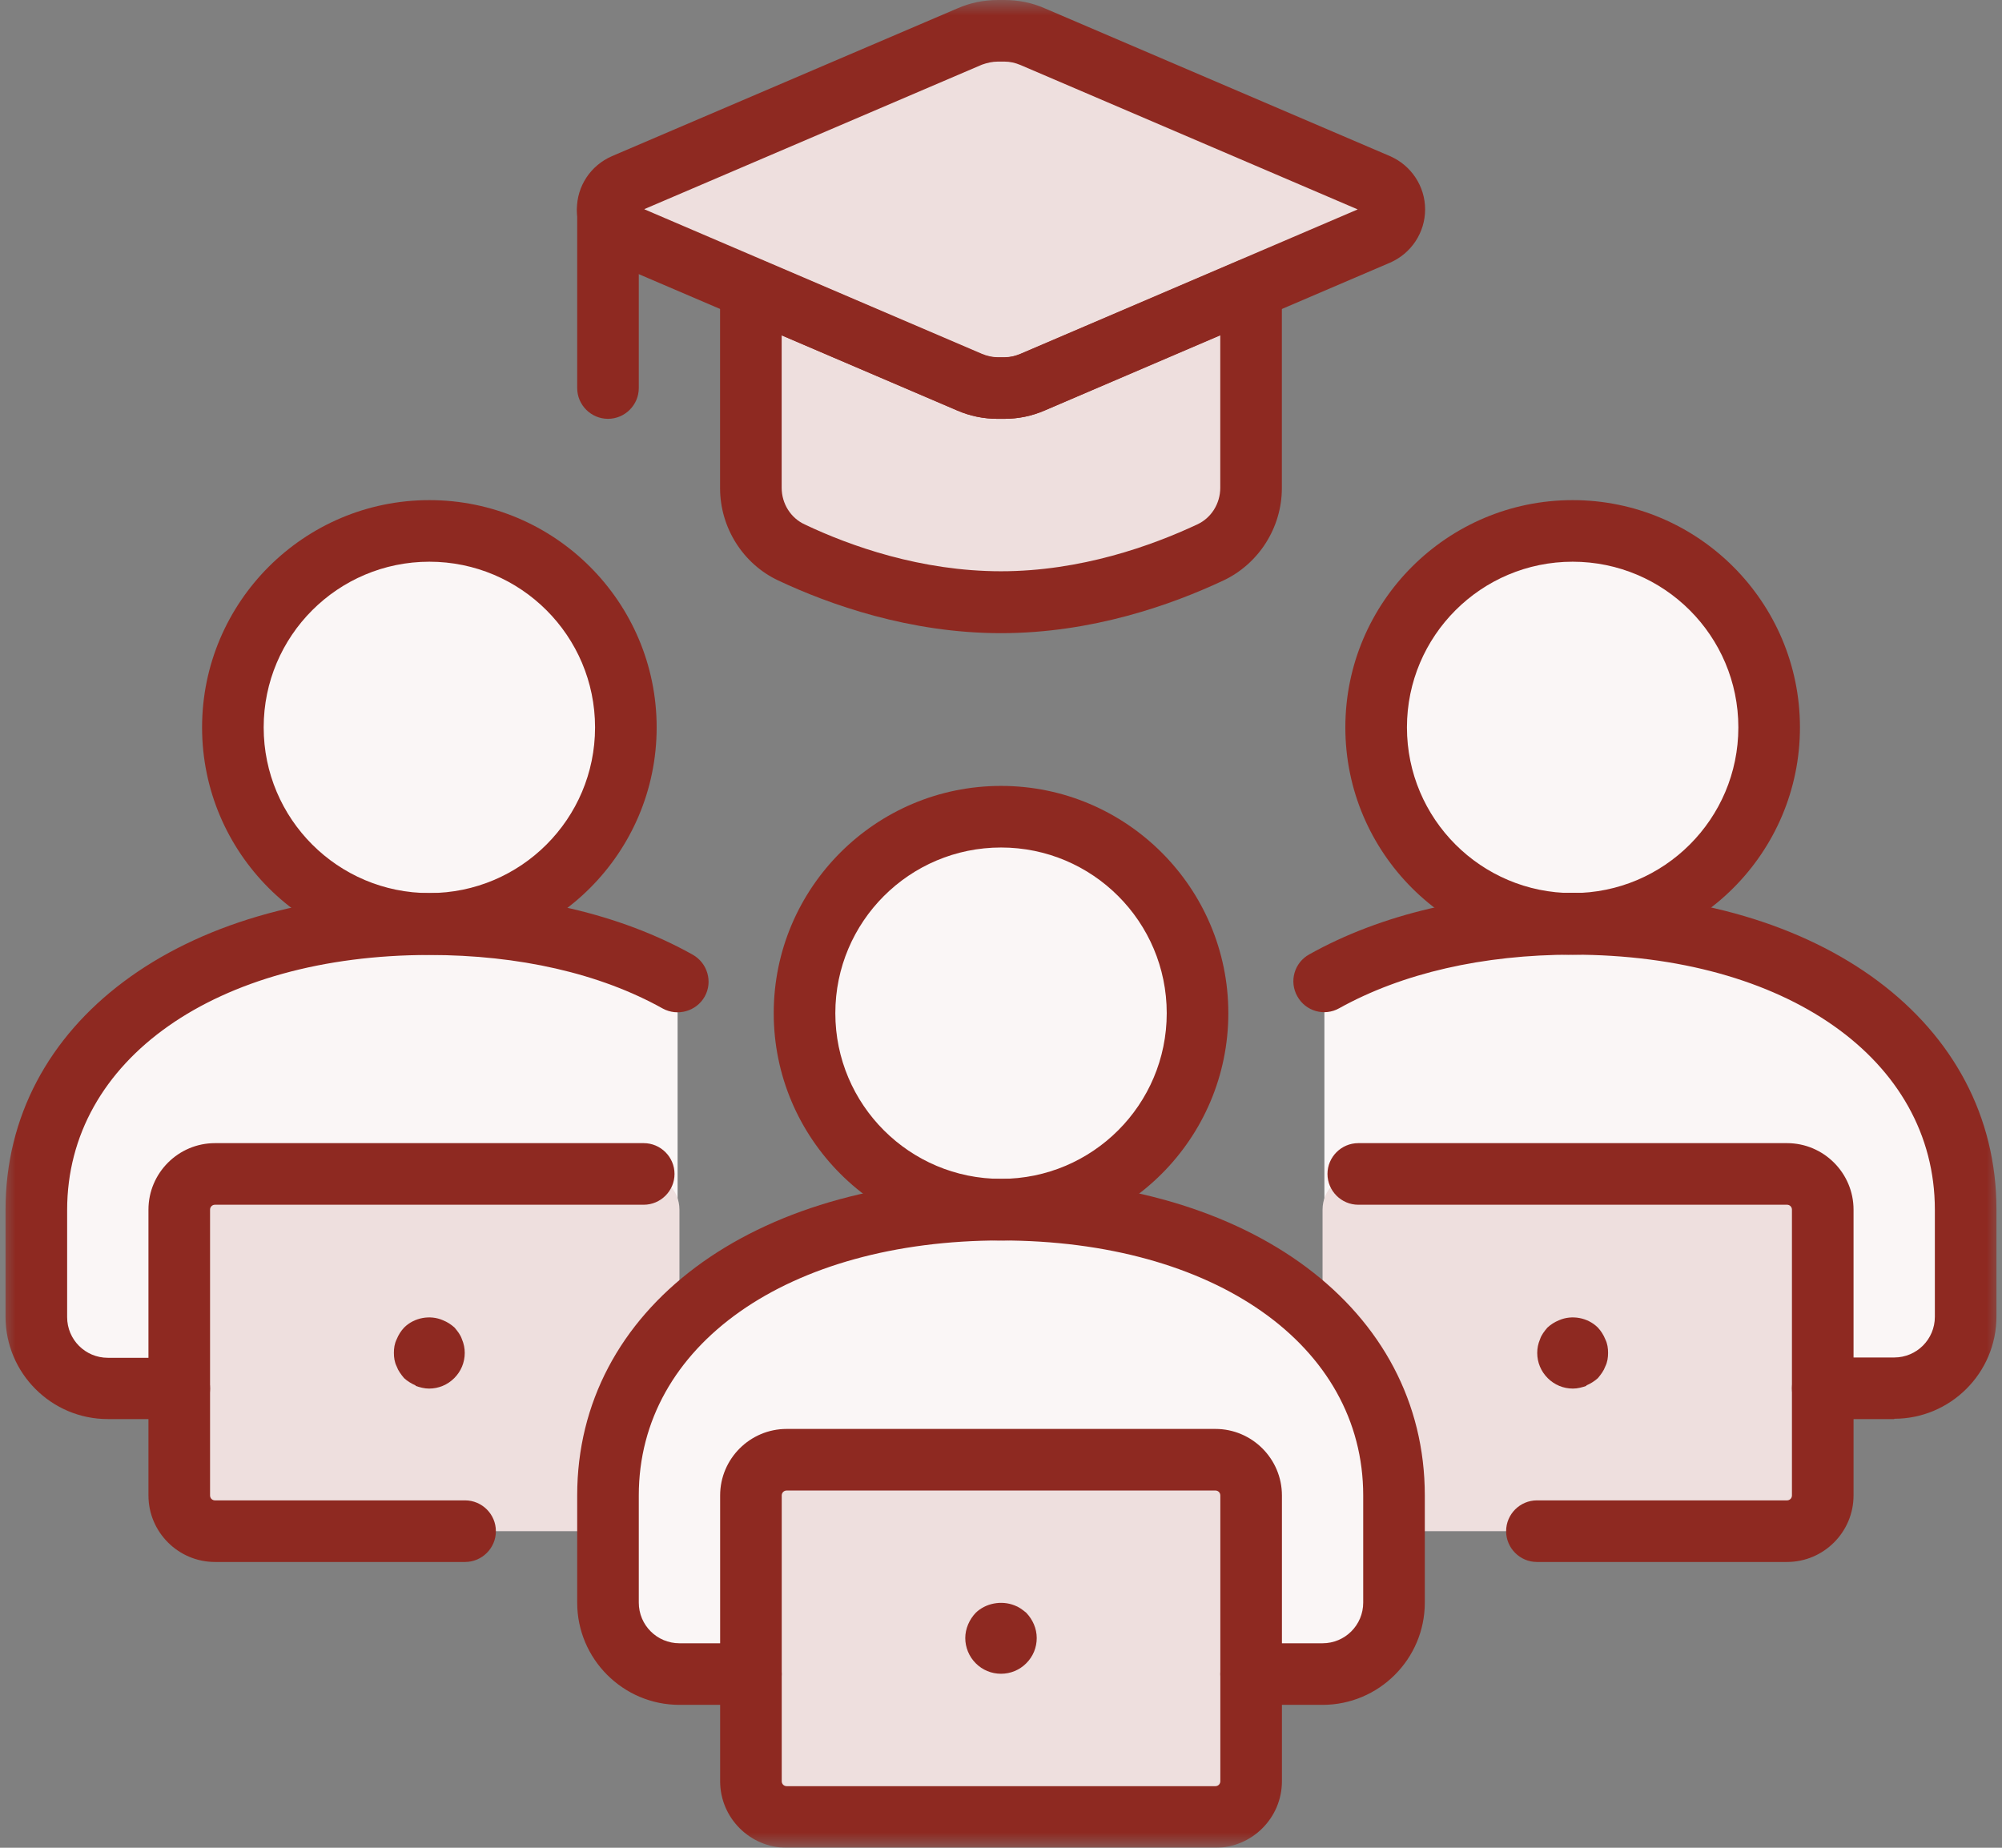 <svg width="65" height="60" viewBox="0 0 65 60" fill="none" xmlns="http://www.w3.org/2000/svg">
<rect x="0" y="0" width="65" height="60" fill="#808080" stroke="none"/>
<mask id="mask0_2245_48886" style="mask-type:luminance" maskUnits="userSpaceOnUse" x="0" y="0" width="65" height="60">
<path d="M65 0H0V60H65V0Z" fill="white"/>
</mask>
<g mask="url(#mask0_2245_48886)">
<path d="M51.06 30C58.57 30 63.82 33.82 63.82 39.28V42.76C63.82 44.04 62.78 45.08 61.5 45.08H43V31.87C45.14 30.68 47.9 30 51.06 30Z" fill="#FAF6F6"/>
<path d="M42.94 39.28V48.56C42.94 49.201 43.459 49.72 44.099 49.72H58.02C58.66 49.72 59.179 49.201 59.179 48.56V39.28C59.179 38.639 58.66 38.12 58.02 38.12H44.099C43.459 38.12 42.94 38.639 42.94 39.28Z" fill="#EEDFDE"/>
<path d="M51.5 44.99C51.64 44.93 51.77 44.85 51.88 44.75C51.98 44.63 52.07 44.51 52.12 44.37C52.19 44.23 52.21 44.08 52.21 43.93C52.21 43.78 52.19 43.63 52.12 43.49C52.06 43.34 51.98 43.22 51.88 43.11C51.55 42.78 51.03 42.69 50.62 42.87C50.47 42.93 50.35 43.01 50.24 43.11C50.14 43.23 50.05 43.34 50 43.49C49.94 43.63 49.91 43.78 49.91 43.93C49.91 44.24 50.03 44.53 50.25 44.75C50.47 44.97 50.76 45.09 51.07 45.09C51.22 45.09 51.37 45.05 51.51 45L51.5 44.99Z" fill="#8E2921"/>
<path d="M51.06 30C54.58 30 57.44 27.14 57.44 23.62C57.44 20.1 54.58 17.24 51.06 17.24C47.54 17.24 44.68 20.1 44.68 23.62C44.68 27.14 47.54 30 51.06 30Z" fill="#FAF6F6"/>
<path d="M13.94 30C6.43 30 1.18 33.82 1.18 39.28V42.76C1.18 44.04 2.22 45.08 3.5 45.08H22V31.87C19.86 30.68 17.1 30 13.94 30Z" fill="#FAF6F6"/>
<path d="M5.82 39.28L5.82 48.56C5.82 49.201 6.34 49.72 6.98 49.72H20.9C21.541 49.72 22.06 49.201 22.06 48.56V39.28C22.06 38.639 21.541 38.12 20.9 38.12H6.98C6.34 38.12 5.82 38.639 5.82 39.28Z" fill="#EEDFDE"/>
<path d="M24.38 54.36H22.06C20.78 54.36 19.74 53.32 19.74 52.04V48.56C19.74 43.1 24.99 39.28 32.5 39.28C40.01 39.28 45.26 43.1 45.26 48.56V52.04C45.26 53.32 44.22 54.36 42.94 54.36H40.62" fill="#FAF6F6"/>
<path d="M24.379 48.56V57.84C24.379 58.481 24.898 59 25.539 59H39.459C40.1 59 40.619 58.481 40.619 57.84V48.56C40.619 47.919 40.1 47.4 39.459 47.4H25.539C24.898 47.4 24.379 47.919 24.379 48.56Z" fill="#EEDFDE"/>
<path d="M32.94 52.13C32.51 51.96 32 52.06 31.68 52.37C31.47 52.59 31.34 52.89 31.34 53.19C31.34 53.49 31.46 53.79 31.68 54.01C31.9 54.23 32.19 54.35 32.5 54.35C32.81 54.35 33.1 54.23 33.32 54.01C33.54 53.79 33.66 53.5 33.66 53.19C33.66 52.88 33.53 52.59 33.32 52.37C33.2 52.27 33.08 52.18 32.94 52.13Z" fill="#8E2921"/>
<path d="M13.499 44.99C13.359 44.93 13.229 44.85 13.119 44.75C13.019 44.63 12.929 44.51 12.879 44.37C12.809 44.23 12.789 44.08 12.789 43.93C12.789 43.78 12.809 43.63 12.879 43.49C12.939 43.34 13.019 43.22 13.119 43.11C13.449 42.78 13.969 42.69 14.379 42.87C14.529 42.93 14.649 43.01 14.759 43.11C14.859 43.23 14.949 43.34 14.999 43.49C15.059 43.63 15.089 43.78 15.089 43.93C15.089 44.24 14.969 44.53 14.749 44.75C14.529 44.97 14.239 45.09 13.929 45.09C13.779 45.09 13.629 45.05 13.489 45L13.499 44.99Z" fill="#8E2921"/>
<path d="M32.499 39.28C28.979 39.28 26.119 36.42 26.119 32.9C26.119 29.38 28.979 26.52 32.499 26.52C36.019 26.52 38.879 29.38 38.879 32.9C38.879 36.42 36.019 39.28 32.499 39.28Z" fill="#FAF6F6"/>
<path d="M13.941 30C10.421 30 7.561 27.14 7.561 23.62C7.561 20.1 10.421 17.24 13.941 17.24C17.46 17.24 20.32 20.1 20.32 23.62C20.32 27.14 17.46 30 13.941 30Z" fill="#FAF6F6"/>
<path d="M32.499 19.56C29.719 19.56 27.269 18.68 25.699 17.94C24.899 17.56 24.379 16.74 24.379 15.85V9.37L31.479 12.41C31.769 12.54 32.079 12.6 32.399 12.6H32.609C32.929 12.6 33.229 12.54 33.519 12.41L40.619 9.37V15.85C40.619 16.75 40.099 17.57 39.299 17.95C37.729 18.69 35.289 19.57 32.499 19.57V19.56Z" fill="#EEDFDE"/>
<path d="M44.73 5.99L33.52 1.19C33.23 1.07 32.93 1 32.61 1H32.4C32.08 1 31.77 1.06 31.49 1.19L20.28 5.99C19.96 6.13 19.75 6.45 19.75 6.8C19.75 7.15 19.96 7.47 20.28 7.61L31.49 12.41C31.78 12.54 32.09 12.6 32.4 12.6H32.61C32.93 12.6 33.23 12.54 33.52 12.41L44.73 7.61C45.05 7.47 45.26 7.15 45.26 6.8C45.26 6.45 45.05 6.13 44.73 5.99Z" fill="#EEDFDE"/>
<path d="M51.06 31C46.99 31 43.68 27.69 43.68 23.62C43.68 19.55 46.99 16.24 51.06 16.24C55.13 16.24 58.44 19.55 58.44 23.62C58.44 27.69 55.13 31 51.06 31ZM51.06 18.24C48.09 18.24 45.68 20.65 45.68 23.62C45.68 26.59 48.09 29 51.06 29C54.03 29 56.44 26.59 56.44 23.62C56.44 20.65 54.03 18.24 51.06 18.24Z" fill="#8E2921"/>
<path d="M61.5 46.08H59.18C58.63 46.08 58.18 45.63 58.18 45.08C58.18 44.53 58.63 44.08 59.18 44.08H61.5C62.23 44.08 62.82 43.49 62.82 42.76V39.28C62.82 34.4 57.98 31 51.06 31C48.15 31 45.53 31.6 43.48 32.74C43 33.01 42.39 32.84 42.12 32.35C41.85 31.87 42.02 31.26 42.51 30.99C44.85 29.68 47.81 28.99 51.06 28.99C59.16 28.99 64.82 33.22 64.82 39.27V42.75C64.82 44.58 63.33 46.07 61.5 46.07V46.08Z" fill="#8E2921"/>
<path d="M58.02 50.72H49.9C49.35 50.72 48.9 50.27 48.9 49.72C48.9 49.17 49.35 48.72 49.9 48.72H58.02C58.11 48.72 58.18 48.65 58.18 48.56V39.28C58.18 39.19 58.11 39.12 58.02 39.12H44.1C43.55 39.12 43.1 38.67 43.1 38.12C43.1 37.57 43.55 37.12 44.1 37.12H58.02C59.21 37.12 60.18 38.09 60.18 39.28V48.56C60.18 49.75 59.21 50.72 58.02 50.72Z" fill="#8E2921"/>
<path d="M32.501 40.28C28.431 40.28 25.121 36.97 25.121 32.9C25.121 28.83 28.431 25.52 32.501 25.52C36.571 25.52 39.881 28.83 39.881 32.9C39.881 36.97 36.571 40.28 32.501 40.28ZM32.501 27.52C29.531 27.52 27.121 29.93 27.121 32.9C27.121 35.87 29.531 38.28 32.501 38.28C35.471 38.28 37.881 35.87 37.881 32.9C37.881 29.93 35.471 27.52 32.501 27.52Z" fill="#8E2921"/>
<path d="M42.94 55.36H40.62C40.07 55.36 39.62 54.91 39.62 54.36C39.62 53.81 40.07 53.36 40.62 53.36H42.94C43.67 53.36 44.26 52.77 44.26 52.04V48.56C44.26 43.68 39.42 40.28 32.5 40.28C25.58 40.28 20.74 43.68 20.74 48.56V52.04C20.74 52.77 21.33 53.36 22.06 53.36H24.38C24.93 53.36 25.38 53.81 25.38 54.36C25.38 54.91 24.93 55.36 24.38 55.36H22.06C20.23 55.36 18.74 53.87 18.74 52.04V48.56C18.74 42.51 24.4 38.28 32.5 38.28C40.6 38.28 46.26 42.51 46.26 48.56V52.04C46.26 53.87 44.77 55.36 42.94 55.36Z" fill="#8E2921"/>
<path d="M39.461 60H25.541C24.351 60 23.381 59.03 23.381 57.84V48.56C23.381 47.37 24.351 46.4 25.541 46.4H39.461C40.651 46.4 41.621 47.37 41.621 48.56V57.84C41.621 59.03 40.651 60 39.461 60ZM25.541 48.4C25.451 48.4 25.381 48.47 25.381 48.56V57.84C25.381 57.93 25.451 58 25.541 58H39.461C39.551 58 39.621 57.93 39.621 57.84V48.56C39.621 48.47 39.551 48.4 39.461 48.4H25.541Z" fill="#8E2921"/>
<path d="M13.941 31C9.871 31 6.561 27.69 6.561 23.62C6.561 19.55 9.871 16.24 13.941 16.24C18.011 16.24 21.32 19.55 21.32 23.62C21.32 27.69 18.011 31 13.941 31ZM13.941 18.24C10.97 18.24 8.561 20.65 8.561 23.62C8.561 26.59 10.97 29 13.941 29C16.91 29 19.32 26.59 19.32 23.62C19.32 20.65 16.91 18.24 13.941 18.24Z" fill="#8E2921"/>
<path d="M5.82 46.08H3.5C1.67 46.08 0.18 44.59 0.18 42.76V39.28C0.18 33.23 5.84 29 13.94 29C17.19 29 20.15 29.69 22.49 31C22.97 31.27 23.15 31.88 22.88 32.36C22.61 32.84 22 33.01 21.52 32.75C19.48 31.61 16.85 31.01 13.94 31.01C7.02 31.01 2.18 34.41 2.18 39.29V42.77C2.18 43.5 2.77 44.09 3.5 44.09H5.82C6.37 44.09 6.82 44.54 6.82 45.09C6.82 45.64 6.37 46.09 5.82 46.09V46.08Z" fill="#8E2921"/>
<path d="M15.1 50.72H6.98C5.79 50.72 4.82 49.75 4.82 48.56V39.28C4.82 38.09 5.79 37.12 6.98 37.12H20.9C21.45 37.12 21.9 37.57 21.9 38.12C21.9 38.67 21.45 39.12 20.9 39.12H6.98C6.89 39.12 6.82 39.19 6.82 39.28V48.56C6.82 48.65 6.89 48.72 6.98 48.72H15.1C15.65 48.72 16.1 49.17 16.1 49.72C16.1 50.27 15.65 50.72 15.1 50.72Z" fill="#8E2921"/>
<path d="M32.499 20.56C29.529 20.56 26.929 19.63 25.269 18.85C24.119 18.31 23.379 17.13 23.379 15.85V9.37C23.379 9.03 23.549 8.72 23.829 8.54C24.109 8.35 24.469 8.32 24.769 8.46L31.869 11.5C32.039 11.57 32.209 11.61 32.389 11.61H32.599C32.779 11.61 32.949 11.57 33.119 11.5L40.229 8.46C40.539 8.33 40.889 8.36 41.169 8.54C41.449 8.73 41.619 9.04 41.619 9.37V15.85C41.619 17.13 40.869 18.31 39.719 18.85C38.059 19.63 35.469 20.56 32.499 20.56ZM25.379 10.88V15.84C25.379 16.35 25.669 16.82 26.129 17.03C27.599 17.73 29.909 18.55 32.499 18.55C35.089 18.55 37.399 17.72 38.869 17.03C39.329 16.82 39.619 16.35 39.619 15.84V10.88L33.909 13.33C33.499 13.51 33.059 13.6 32.599 13.6H32.389C31.939 13.6 31.489 13.51 31.079 13.33L25.379 10.89V10.88Z" fill="#8E2921"/>
<path d="M32.6 13.6H32.391C31.941 13.6 31.5 13.51 31.081 13.33L19.87 8.53C19.18 8.23 18.73 7.56 18.73 6.8C18.73 6.04 19.18 5.37 19.87 5.07L31.09 0.27C31.5 0.09 31.941 0 32.401 0H32.611C33.071 0 33.511 0.09 33.92 0.27L45.13 5.07C45.821 5.37 46.27 6.05 46.27 6.8C46.27 7.55 45.821 8.23 45.13 8.53L33.92 13.33C33.501 13.51 33.06 13.6 32.611 13.6H32.6ZM20.93 6.8L31.881 11.49C32.05 11.56 32.221 11.6 32.401 11.6H32.611C32.791 11.6 32.961 11.56 33.13 11.49L44.081 6.8L33.13 2.11C32.961 2.04 32.791 2 32.611 2H32.401C32.221 2 32.05 2.04 31.881 2.1L20.921 6.79L20.93 6.8Z" fill="#8E2921"/>
<path d="M19.74 13.6C19.19 13.6 18.74 13.15 18.74 12.6V6.8C18.74 6.25 19.19 5.8 19.74 5.8C20.29 5.8 20.74 6.25 20.74 6.8V12.6C20.74 13.15 20.29 13.6 19.74 13.6Z" fill="#8E2921"/>
</g>
</svg>
